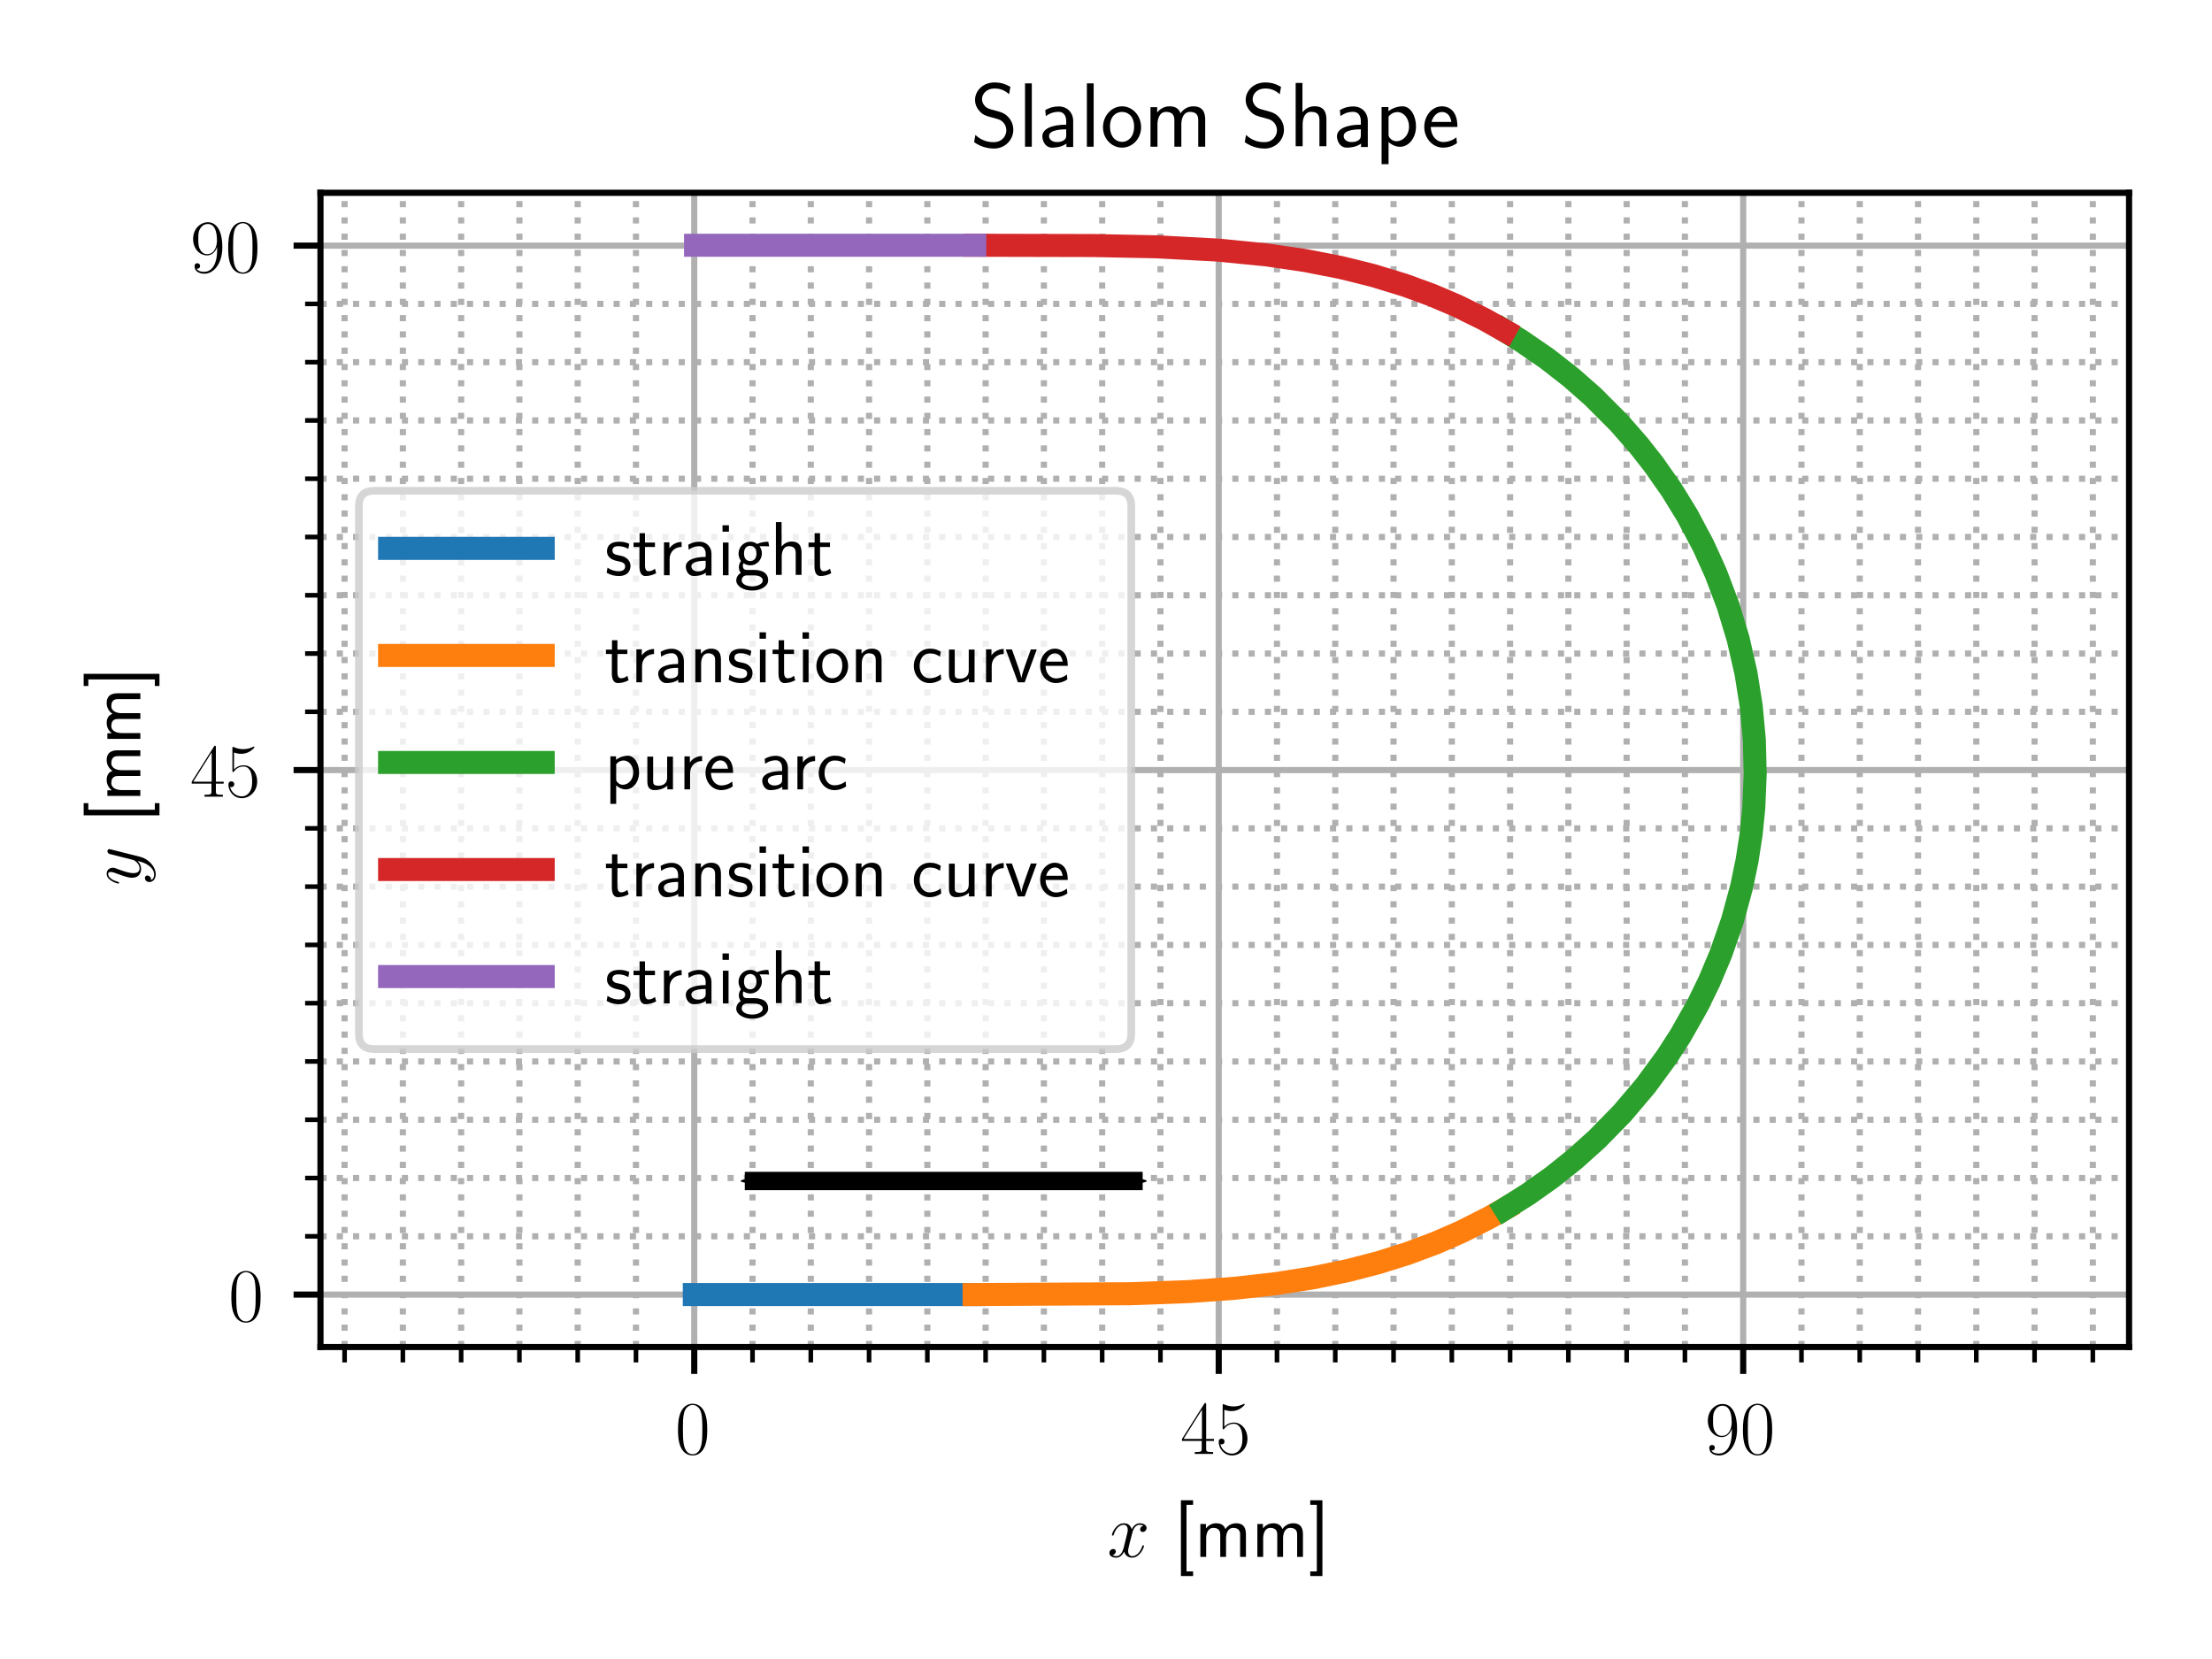 <?xml version="1.0" encoding="UTF-8" standalone="no"?>
<!-- Created with matplotlib (https://matplotlib.org/) -->

<svg
   xmlns:dc="http://purl.org/dc/elements/1.1/"
   xmlns:cc="http://creativecommons.org/ns#"
   xmlns:rdf="http://www.w3.org/1999/02/22-rdf-syntax-ns#"
   xmlns:svg="http://www.w3.org/2000/svg"
   xmlns="http://www.w3.org/2000/svg"
   xmlns:xlink="http://www.w3.org/1999/xlink"
   xmlns:sodipodi="http://sodipodi.sourceforge.net/DTD/sodipodi-0.dtd"
   xmlns:inkscape="http://www.inkscape.org/namespaces/inkscape"
   height="216pt"
   version="1.1"
   viewBox="0 0 288 216"
   width="288pt"
   id="svg785"
   sodipodi:docname="shape_4_xy.svg"
   inkscape:version="0.92.5 (2060ec1f9f, 2020-04-08)">
  <sodipodi:namedview
     pagecolor="#ffffff"
     bordercolor="#666666"
     borderopacity="1"
     objecttolerance="10"
     gridtolerance="10"
     guidetolerance="10"
     inkscape:pageopacity="0"
     inkscape:pageshadow="2"
     inkscape:window-width="1920"
     inkscape:window-height="1023"
     id="namedview787"
     showgrid="false"
     inkscape:zoom="1.6388889"
     inkscape:cx="138.34983"
     inkscape:cy="143.25184"
     inkscape:window-x="0"
     inkscape:window-y="28"
     inkscape:window-maximized="1"
     inkscape:current-layer="svg785" />
  <defs
     id="defs4">
    <marker
       inkscape:stockid="Arrow1Mend"
       orient="auto"
       refY="0.0"
       refX="0.0"
       id="Arrow1Mend"
       style="overflow:visible;"
       inkscape:isstock="true">
      <path
         id="path1607"
         d="M 0.0,0.0 L 5.0,-5.0 L -12.5,0.0 L 5.0,5.0 L 0.0,0.0 z "
         style="fill-rule:evenodd;stroke:#000000;stroke-width:1pt;stroke-opacity:1;fill:#000000;fill-opacity:1"
         transform="scale(0.4) rotate(180) translate(10,0)" />
    </marker>
    <marker
       inkscape:stockid="Arrow1Mstart"
       orient="auto"
       refY="0.0"
       refX="0.0"
       id="Arrow1Mstart"
       style="overflow:visible"
       inkscape:isstock="true">
      <path
         id="path1604"
         d="M 0.0,0.0 L 5.0,-5.0 L -12.5,0.0 L 5.0,5.0 L 0.0,0.0 z "
         style="fill-rule:evenodd;stroke:#000000;stroke-width:1pt;stroke-opacity:1;fill:#000000;fill-opacity:1"
         transform="scale(0.4) translate(10,0)" />
    </marker>
    <marker
       inkscape:stockid="Arrow2Mstart"
       orient="auto"
       refY="0.0"
       refX="0.0"
       id="Arrow2Mstart"
       style="overflow:visible"
       inkscape:isstock="true">
      <path
         id="path1622"
         style="fill-rule:evenodd;stroke-width:0.625;stroke-linejoin:round;stroke:#000000;stroke-opacity:1;fill:#000000;fill-opacity:1"
         d="M 8.719,4.034 L -2.207,0.016 L 8.719,-4.002 C 6.973,-1.63 6.983,1.616 8.719,4.034 z "
         transform="scale(0.6) translate(0,0)" />
    </marker>
    <style
       type="text/css"
       id="style2">
*{stroke-linecap:butt;stroke-linejoin:round;}
  </style>
  </defs>
  <g
     id="figure_1">
    <g
       id="patch_1">
      <path
         d="M 0 216  L 288 216  L 288 0  L 0 0  z "
         style="fill:#ffffff;"
         id="path6" />
    </g>
    <g
       id="axes_1">
      <g
         id="patch_2">
        <path
           d="M 41.725 175.382  L 277.2 175.382  L 277.2 25.102  L 41.725 25.102  z "
           style="fill:#ffffff;"
           id="path9" />
      </g>
      <g
         id="matplotlib.axis_1">
        <g
           id="xtick_1">
          <g
             id="line2d_1">
            <path
               clip-path="url(#p7e8242168a)"
               d="M 90.39 175.382  L 90.39 25.102  "
               style="fill:none;stroke:#b0b0b0;stroke-linecap:square;stroke-width:0.8;"
               id="path12" />
          </g>
          <g
             id="line2d_2">
            <defs
               id="defs16">
              <path
                 d="M 0 0  L 0 3.5  "
                 id="m5bde7be356"
                 style="stroke:#000000;stroke-width:0.8;" />
            </defs>
            <g
               id="g20">
              <use
                 style="stroke:#000000;stroke-width:0.8;"
                 x="90.39"
                 xlink:href="#m5bde7be356"
                 y="175.382"
                 id="use18" />
            </g>
          </g>
          <g
             id="text_1">
            <!-- $0$ -->
            <defs
               id="defs24">
              <path
                 d="M 42 31.641  C 42 37.75 41.906 48.125 37.703 56.109  C 34 63.109 28.094 65.594 22.906 65.594  C 18.094 65.594 12 63.406 8.203 56.203  C 4.203 48.719 3.797 39.438 3.797 31.641  C 3.797 25.953 3.906 17.281 7 9.672  C 11.297 -0.609 19 -2 22.906 -2  C 27.5 -2 34.5 -0.109 38.594 9.375  C 41.594 16.281 42 24.359 42 31.641  z M 22.906 -0.406  C 16.5 -0.406 12.703 5.078 11.297 12.688  C 10.203 18.562 10.203 27.156 10.203 32.75  C 10.203 40.438 10.203 46.828 11.5 52.922  C 13.406 61.391 19 64 22.906 64  C 27 64 32.297 61.297 34.203 53.125  C 35.5 47.438 35.594 40.734 35.594 32.75  C 35.594 26.25 35.594 18.266 34.406 12.375  C 32.297 1.484 26.406 -0.406 22.906 -0.406  z "
                 id="CMR17-48" />
            </defs>
            <g
               transform="translate(87.899 189.3)scale(0.1 -0.1)"
               id="g28">
              <use
                 transform="scale(0.996)"
                 xlink:href="#CMR17-48"
                 id="use26" />
            </g>
          </g>
        </g>
        <g
           id="xtick_2">
          <g
             id="line2d_3">
            <path
               clip-path="url(#p7e8242168a)"
               d="M 158.676 175.382  L 158.676 25.102  "
               style="fill:none;stroke:#b0b0b0;stroke-linecap:square;stroke-width:0.8;"
               id="path32" />
          </g>
          <g
             id="line2d_4">
            <g
               id="g37">
              <use
                 style="stroke:#000000;stroke-width:0.8;"
                 x="158.676"
                 xlink:href="#m5bde7be356"
                 y="175.382"
                 id="use35" />
            </g>
          </g>
          <g
             id="text_2">
            <!-- $45$ -->
            <defs
               id="defs42">
              <path
                 d="M 33.594 64.406  C 33.594 66.5 33.5 66.5 31.703 66.5  L 2 19.594  L 2 17  L 27.797 17  L 27.797 7.141  C 27.797 3.5 27.594 2.5 20.594 2.5  L 18.703 2.5  L 18.703 0  C 21.906 0 27.297 0 30.703 0  C 34.094 0 39.5 0 42.703 0  L 42.703 2.5  L 40.797 2.5  C 33.797 2.5 33.594 3.5 33.594 7.141  L 33.594 17  L 43.797 17  L 43.797 19.594  L 33.594 19.594  z M 28.094 57.859  L 28.094 19.594  L 4 19.594  z "
                 id="CMR17-52" />
              <path
                 d="M 11.406 57.688  C 12.406 57.281 16.5 56 20.703 56  C 30 56 35.094 61.109 38 64.062  C 38 64.953 38 65.5 37.406 65.5  C 37.297 65.5 37.094 65.5 36.297 65.047  C 32.797 63.406 28.703 62.078 23.703 62.078  C 20.703 62.078 16.203 62.484 11.297 64.672  C 10.203 65.172 10 65.172 9.906 65.172  C 9.406 65.172 9.297 65.062 9.297 63.078  L 9.297 34.422  C 9.297 32.641 9.297 32.141 10.297 32.141  C 10.797 32.141 11 32.344 11.5 33.031  C 14.703 37.516 19.094 39.406 24.094 39.406  C 27.594 39.406 35.094 37.219 35.094 20.141  C 35.094 16.953 35.094 11.172 32.094 6.578  C 29.594 2.484 25.703 0.391 21.406 0.391  C 14.797 0.391 8.094 5 6.297 12.719  C 6.703 12.609 7.5 12.422 7.906 12.422  C 9.203 12.422 11.703 13.125 11.703 16.219  C 11.703 18.906 9.797 20 7.906 20  C 5.594 20 4.094 18.594 4.094 15.797  C 4.094 7.094 11 -2 21.594 -2  C 31.906 -2 41.703 6.875 41.703 19.75  C 41.703 31.719 33.906 41 24.203 41  C 19.094 41 14.797 39.109 11.406 35.531  z "
                 id="CMR17-53" />
            </defs>
            <g
               transform="translate(153.695 189.3)scale(0.1 -0.1)"
               id="g48">
              <use
                 transform="scale(0.996)"
                 xlink:href="#CMR17-52"
                 id="use44" />
              <use
                 transform="translate(45.69 0)scale(0.996)"
                 xlink:href="#CMR17-53"
                 id="use46" />
            </g>
          </g>
        </g>
        <g
           id="xtick_3">
          <g
             id="line2d_5">
            <path
               clip-path="url(#p7e8242168a)"
               d="M 226.962 175.382  L 226.962 25.102  "
               style="fill:none;stroke:#b0b0b0;stroke-linecap:square;stroke-width:0.8;"
               id="path52" />
          </g>
          <g
             id="line2d_6">
            <g
               id="g57">
              <use
                 style="stroke:#000000;stroke-width:0.8;"
                 x="226.962"
                 xlink:href="#m5bde7be356"
                 y="175.382"
                 id="use55" />
            </g>
          </g>
          <g
             id="text_3">
            <!-- $90$ -->
            <defs
               id="defs61">
              <path
                 d="M 35.203 29.125  C 35.203 7.25 26.094 0.484 18.594 0.484  C 16.297 0.484 10.703 0.484 8.406 4.594  C 11 4.188 12.906 5.578 12.906 8.094  C 12.906 10.812 10.703 11.703 9.297 11.703  C 8.406 11.703 5.703 11.297 5.703 7.906  C 5.703 1.109 11.594 -2 18.797 -2  C 30.297 -2 42 10.531 42 32.391  C 42 59.641 30.797 65.297 23.203 65.297  C 13.297 65.297 3.797 56.688 3.797 43.406  C 3.797 31.109 11.906 22 22.094 22  C 30.5 22 34.203 29.734 35.203 33  z M 22.297 23.594  C 19.594 23.594 15.797 24.094 12.703 30.031  C 10.594 33.891 10.594 38.453 10.594 43.297  C 10.594 49.156 10.594 53.203 13.406 57.562  C 14.797 59.641 17.406 63 23.203 63  C 35 63 35 45.078 35 41.125  C 35 34.094 31.797 23.594 22.297 23.594  z "
                 id="CMR17-57" />
            </defs>
            <g
               transform="translate(221.981 189.3)scale(0.1 -0.1)"
               id="g67">
              <use
                 transform="scale(0.996)"
                 xlink:href="#CMR17-57"
                 id="use63" />
              <use
                 transform="translate(45.69 0)scale(0.996)"
                 xlink:href="#CMR17-48"
                 id="use65" />
            </g>
          </g>
        </g>
        <g
           id="xtick_4">
          <g
             id="line2d_7">
            <path
               clip-path="url(#p7e8242168a)"
               d="M 44.865 175.382  L 44.865 25.102  "
               style="fill:none;stroke:#b0b0b0;stroke-dasharray:0.8,1.32;stroke-dashoffset:0;stroke-width:0.8;"
               id="path71" />
          </g>
          <g
             id="line2d_8">
            <defs
               id="defs75">
              <path
                 d="M 0 0  L 0 2  "
                 id="m9b2902012a"
                 style="stroke:#000000;stroke-width:0.6;" />
            </defs>
            <g
               id="g79">
              <use
                 style="stroke:#000000;stroke-width:0.6;"
                 x="44.865"
                 xlink:href="#m9b2902012a"
                 y="175.382"
                 id="use77" />
            </g>
          </g>
        </g>
        <g
           id="xtick_5">
          <g
             id="line2d_9">
            <path
               clip-path="url(#p7e8242168a)"
               d="M 52.453 175.382  L 52.453 25.102  "
               style="fill:none;stroke:#b0b0b0;stroke-dasharray:0.8,1.32;stroke-dashoffset:0;stroke-width:0.8;"
               id="path83" />
          </g>
          <g
             id="line2d_10">
            <g
               id="g88">
              <use
                 style="stroke:#000000;stroke-width:0.6;"
                 x="52.453"
                 xlink:href="#m9b2902012a"
                 y="175.382"
                 id="use86" />
            </g>
          </g>
        </g>
        <g
           id="xtick_6">
          <g
             id="line2d_11">
            <path
               clip-path="url(#p7e8242168a)"
               d="M 60.04 175.382  L 60.04 25.102  "
               style="fill:none;stroke:#b0b0b0;stroke-dasharray:0.8,1.32;stroke-dashoffset:0;stroke-width:0.8;"
               id="path92" />
          </g>
          <g
             id="line2d_12">
            <g
               id="g97">
              <use
                 style="stroke:#000000;stroke-width:0.6;"
                 x="60.04"
                 xlink:href="#m9b2902012a"
                 y="175.382"
                 id="use95" />
            </g>
          </g>
        </g>
        <g
           id="xtick_7">
          <g
             id="line2d_13">
            <path
               clip-path="url(#p7e8242168a)"
               d="M 67.628 175.382  L 67.628 25.102  "
               style="fill:none;stroke:#b0b0b0;stroke-dasharray:0.8,1.32;stroke-dashoffset:0;stroke-width:0.8;"
               id="path101" />
          </g>
          <g
             id="line2d_14">
            <g
               id="g106">
              <use
                 style="stroke:#000000;stroke-width:0.6;"
                 x="67.628"
                 xlink:href="#m9b2902012a"
                 y="175.382"
                 id="use104" />
            </g>
          </g>
        </g>
        <g
           id="xtick_8">
          <g
             id="line2d_15">
            <path
               clip-path="url(#p7e8242168a)"
               d="M 75.215 175.382  L 75.215 25.102  "
               style="fill:none;stroke:#b0b0b0;stroke-dasharray:0.8,1.32;stroke-dashoffset:0;stroke-width:0.8;"
               id="path110" />
          </g>
          <g
             id="line2d_16">
            <g
               id="g115">
              <use
                 style="stroke:#000000;stroke-width:0.6;"
                 x="75.215"
                 xlink:href="#m9b2902012a"
                 y="175.382"
                 id="use113" />
            </g>
          </g>
        </g>
        <g
           id="xtick_9">
          <g
             id="line2d_17">
            <path
               clip-path="url(#p7e8242168a)"
               d="M 82.802 175.382  L 82.802 25.102  "
               style="fill:none;stroke:#b0b0b0;stroke-dasharray:0.8,1.32;stroke-dashoffset:0;stroke-width:0.8;"
               id="path119" />
          </g>
          <g
             id="line2d_18">
            <g
               id="g124">
              <use
                 style="stroke:#000000;stroke-width:0.6;"
                 x="82.802"
                 xlink:href="#m9b2902012a"
                 y="175.382"
                 id="use122" />
            </g>
          </g>
        </g>
        <g
           id="xtick_10">
          <g
             id="line2d_19">
            <path
               clip-path="url(#p7e8242168a)"
               d="M 97.977 175.382  L 97.977 25.102  "
               style="fill:none;stroke:#b0b0b0;stroke-dasharray:0.8,1.32;stroke-dashoffset:0;stroke-width:0.8;"
               id="path128" />
          </g>
          <g
             id="line2d_20">
            <g
               id="g133">
              <use
                 style="stroke:#000000;stroke-width:0.6;"
                 x="97.977"
                 xlink:href="#m9b2902012a"
                 y="175.382"
                 id="use131" />
            </g>
          </g>
        </g>
        <g
           id="xtick_11">
          <g
             id="line2d_21">
            <path
               clip-path="url(#p7e8242168a)"
               d="M 105.564 175.382  L 105.564 25.102  "
               style="fill:none;stroke:#b0b0b0;stroke-dasharray:0.8,1.32;stroke-dashoffset:0;stroke-width:0.8;"
               id="path137" />
          </g>
          <g
             id="line2d_22">
            <g
               id="g142">
              <use
                 style="stroke:#000000;stroke-width:0.6;"
                 x="105.564"
                 xlink:href="#m9b2902012a"
                 y="175.382"
                 id="use140" />
            </g>
          </g>
        </g>
        <g
           id="xtick_12">
          <g
             id="line2d_23">
            <path
               clip-path="url(#p7e8242168a)"
               d="M 113.152 175.382  L 113.152 25.102  "
               style="fill:none;stroke:#b0b0b0;stroke-dasharray:0.8,1.32;stroke-dashoffset:0;stroke-width:0.8;"
               id="path146" />
          </g>
          <g
             id="line2d_24">
            <g
               id="g151">
              <use
                 style="stroke:#000000;stroke-width:0.6;"
                 x="113.152"
                 xlink:href="#m9b2902012a"
                 y="175.382"
                 id="use149" />
            </g>
          </g>
        </g>
        <g
           id="xtick_13">
          <g
             id="line2d_25">
            <path
               clip-path="url(#p7e8242168a)"
               d="M 120.739 175.382  L 120.739 25.102  "
               style="fill:none;stroke:#b0b0b0;stroke-dasharray:0.8,1.32;stroke-dashoffset:0;stroke-width:0.8;"
               id="path155" />
          </g>
          <g
             id="line2d_26">
            <g
               id="g160">
              <use
                 style="stroke:#000000;stroke-width:0.6;"
                 x="120.739"
                 xlink:href="#m9b2902012a"
                 y="175.382"
                 id="use158" />
            </g>
          </g>
        </g>
        <g
           id="xtick_14">
          <g
             id="line2d_27">
            <path
               clip-path="url(#p7e8242168a)"
               d="M 128.326 175.382  L 128.326 25.102  "
               style="fill:none;stroke:#b0b0b0;stroke-dasharray:0.8,1.32;stroke-dashoffset:0;stroke-width:0.8;"
               id="path164" />
          </g>
          <g
             id="line2d_28">
            <g
               id="g169">
              <use
                 style="stroke:#000000;stroke-width:0.6;"
                 x="128.326"
                 xlink:href="#m9b2902012a"
                 y="175.382"
                 id="use167" />
            </g>
          </g>
        </g>
        <g
           id="xtick_15">
          <g
             id="line2d_29">
            <path
               clip-path="url(#p7e8242168a)"
               d="M 135.914 175.382  L 135.914 25.102  "
               style="fill:none;stroke:#b0b0b0;stroke-dasharray:0.8,1.32;stroke-dashoffset:0;stroke-width:0.8;"
               id="path173" />
          </g>
          <g
             id="line2d_30">
            <g
               id="g178">
              <use
                 style="stroke:#000000;stroke-width:0.6;"
                 x="135.914"
                 xlink:href="#m9b2902012a"
                 y="175.382"
                 id="use176" />
            </g>
          </g>
        </g>
        <g
           id="xtick_16">
          <g
             id="line2d_31">
            <path
               clip-path="url(#p7e8242168a)"
               d="M 143.501 175.382  L 143.501 25.102  "
               style="fill:none;stroke:#b0b0b0;stroke-dasharray:0.8,1.32;stroke-dashoffset:0;stroke-width:0.8;"
               id="path182" />
          </g>
          <g
             id="line2d_32">
            <g
               id="g187">
              <use
                 style="stroke:#000000;stroke-width:0.6;"
                 x="143.501"
                 xlink:href="#m9b2902012a"
                 y="175.382"
                 id="use185" />
            </g>
          </g>
        </g>
        <g
           id="xtick_17">
          <g
             id="line2d_33">
            <path
               clip-path="url(#p7e8242168a)"
               d="M 151.088 175.382  L 151.088 25.102  "
               style="fill:none;stroke:#b0b0b0;stroke-dasharray:0.8,1.32;stroke-dashoffset:0;stroke-width:0.8;"
               id="path191" />
          </g>
          <g
             id="line2d_34">
            <g
               id="g196">
              <use
                 style="stroke:#000000;stroke-width:0.6;"
                 x="151.088"
                 xlink:href="#m9b2902012a"
                 y="175.382"
                 id="use194" />
            </g>
          </g>
        </g>
        <g
           id="xtick_18">
          <g
             id="line2d_35">
            <path
               clip-path="url(#p7e8242168a)"
               d="M 166.263 175.382  L 166.263 25.102  "
               style="fill:none;stroke:#b0b0b0;stroke-dasharray:0.8,1.32;stroke-dashoffset:0;stroke-width:0.8;"
               id="path200" />
          </g>
          <g
             id="line2d_36">
            <g
               id="g205">
              <use
                 style="stroke:#000000;stroke-width:0.6;"
                 x="166.263"
                 xlink:href="#m9b2902012a"
                 y="175.382"
                 id="use203" />
            </g>
          </g>
        </g>
        <g
           id="xtick_19">
          <g
             id="line2d_37">
            <path
               clip-path="url(#p7e8242168a)"
               d="M 173.851 175.382  L 173.851 25.102  "
               style="fill:none;stroke:#b0b0b0;stroke-dasharray:0.8,1.32;stroke-dashoffset:0;stroke-width:0.8;"
               id="path209" />
          </g>
          <g
             id="line2d_38">
            <g
               id="g214">
              <use
                 style="stroke:#000000;stroke-width:0.6;"
                 x="173.851"
                 xlink:href="#m9b2902012a"
                 y="175.382"
                 id="use212" />
            </g>
          </g>
        </g>
        <g
           id="xtick_20">
          <g
             id="line2d_39">
            <path
               clip-path="url(#p7e8242168a)"
               d="M 181.438 175.382  L 181.438 25.102  "
               style="fill:none;stroke:#b0b0b0;stroke-dasharray:0.8,1.32;stroke-dashoffset:0;stroke-width:0.8;"
               id="path218" />
          </g>
          <g
             id="line2d_40">
            <g
               id="g223">
              <use
                 style="stroke:#000000;stroke-width:0.6;"
                 x="181.438"
                 xlink:href="#m9b2902012a"
                 y="175.382"
                 id="use221" />
            </g>
          </g>
        </g>
        <g
           id="xtick_21">
          <g
             id="line2d_41">
            <path
               clip-path="url(#p7e8242168a)"
               d="M 189.025 175.382  L 189.025 25.102  "
               style="fill:none;stroke:#b0b0b0;stroke-dasharray:0.8,1.32;stroke-dashoffset:0;stroke-width:0.8;"
               id="path227" />
          </g>
          <g
             id="line2d_42">
            <g
               id="g232">
              <use
                 style="stroke:#000000;stroke-width:0.6;"
                 x="189.025"
                 xlink:href="#m9b2902012a"
                 y="175.382"
                 id="use230" />
            </g>
          </g>
        </g>
        <g
           id="xtick_22">
          <g
             id="line2d_43">
            <path
               clip-path="url(#p7e8242168a)"
               d="M 196.613 175.382  L 196.613 25.102  "
               style="fill:none;stroke:#b0b0b0;stroke-dasharray:0.8,1.32;stroke-dashoffset:0;stroke-width:0.8;"
               id="path236" />
          </g>
          <g
             id="line2d_44">
            <g
               id="g241">
              <use
                 style="stroke:#000000;stroke-width:0.6;"
                 x="196.613"
                 xlink:href="#m9b2902012a"
                 y="175.382"
                 id="use239" />
            </g>
          </g>
        </g>
        <g
           id="xtick_23">
          <g
             id="line2d_45">
            <path
               clip-path="url(#p7e8242168a)"
               d="M 204.2 175.382  L 204.2 25.102  "
               style="fill:none;stroke:#b0b0b0;stroke-dasharray:0.8,1.32;stroke-dashoffset:0;stroke-width:0.8;"
               id="path245" />
          </g>
          <g
             id="line2d_46">
            <g
               id="g250">
              <use
                 style="stroke:#000000;stroke-width:0.6;"
                 x="204.2"
                 xlink:href="#m9b2902012a"
                 y="175.382"
                 id="use248" />
            </g>
          </g>
        </g>
        <g
           id="xtick_24">
          <g
             id="line2d_47">
            <path
               clip-path="url(#p7e8242168a)"
               d="M 211.787 175.382  L 211.787 25.102  "
               style="fill:none;stroke:#b0b0b0;stroke-dasharray:0.8,1.32;stroke-dashoffset:0;stroke-width:0.8;"
               id="path254" />
          </g>
          <g
             id="line2d_48">
            <g
               id="g259">
              <use
                 style="stroke:#000000;stroke-width:0.6;"
                 x="211.787"
                 xlink:href="#m9b2902012a"
                 y="175.382"
                 id="use257" />
            </g>
          </g>
        </g>
        <g
           id="xtick_25">
          <g
             id="line2d_49">
            <path
               clip-path="url(#p7e8242168a)"
               d="M 219.375 175.382  L 219.375 25.102  "
               style="fill:none;stroke:#b0b0b0;stroke-dasharray:0.8,1.32;stroke-dashoffset:0;stroke-width:0.8;"
               id="path263" />
          </g>
          <g
             id="line2d_50">
            <g
               id="g268">
              <use
                 style="stroke:#000000;stroke-width:0.6;"
                 x="219.375"
                 xlink:href="#m9b2902012a"
                 y="175.382"
                 id="use266" />
            </g>
          </g>
        </g>
        <g
           id="xtick_26">
          <g
             id="line2d_51">
            <path
               clip-path="url(#p7e8242168a)"
               d="M 234.549 175.382  L 234.549 25.102  "
               style="fill:none;stroke:#b0b0b0;stroke-dasharray:0.8,1.32;stroke-dashoffset:0;stroke-width:0.8;"
               id="path272" />
          </g>
          <g
             id="line2d_52">
            <g
               id="g277">
              <use
                 style="stroke:#000000;stroke-width:0.6;"
                 x="234.549"
                 xlink:href="#m9b2902012a"
                 y="175.382"
                 id="use275" />
            </g>
          </g>
        </g>
        <g
           id="xtick_27">
          <g
             id="line2d_53">
            <path
               clip-path="url(#p7e8242168a)"
               d="M 242.137 175.382  L 242.137 25.102  "
               style="fill:none;stroke:#b0b0b0;stroke-dasharray:0.8,1.32;stroke-dashoffset:0;stroke-width:0.8;"
               id="path281" />
          </g>
          <g
             id="line2d_54">
            <g
               id="g286">
              <use
                 style="stroke:#000000;stroke-width:0.6;"
                 x="242.137"
                 xlink:href="#m9b2902012a"
                 y="175.382"
                 id="use284" />
            </g>
          </g>
        </g>
        <g
           id="xtick_28">
          <g
             id="line2d_55">
            <path
               clip-path="url(#p7e8242168a)"
               d="M 249.724 175.382  L 249.724 25.102  "
               style="fill:none;stroke:#b0b0b0;stroke-dasharray:0.8,1.32;stroke-dashoffset:0;stroke-width:0.8;"
               id="path290" />
          </g>
          <g
             id="line2d_56">
            <g
               id="g295">
              <use
                 style="stroke:#000000;stroke-width:0.6;"
                 x="249.724"
                 xlink:href="#m9b2902012a"
                 y="175.382"
                 id="use293" />
            </g>
          </g>
        </g>
        <g
           id="xtick_29">
          <g
             id="line2d_57">
            <path
               clip-path="url(#p7e8242168a)"
               d="M 257.312 175.382  L 257.312 25.102  "
               style="fill:none;stroke:#b0b0b0;stroke-dasharray:0.8,1.32;stroke-dashoffset:0;stroke-width:0.8;"
               id="path299" />
          </g>
          <g
             id="line2d_58">
            <g
               id="g304">
              <use
                 style="stroke:#000000;stroke-width:0.6;"
                 x="257.312"
                 xlink:href="#m9b2902012a"
                 y="175.382"
                 id="use302" />
            </g>
          </g>
        </g>
        <g
           id="xtick_30">
          <g
             id="line2d_59">
            <path
               clip-path="url(#p7e8242168a)"
               d="M 264.899 175.382  L 264.899 25.102  "
               style="fill:none;stroke:#b0b0b0;stroke-dasharray:0.8,1.32;stroke-dashoffset:0;stroke-width:0.8;"
               id="path308" />
          </g>
          <g
             id="line2d_60">
            <g
               id="g313">
              <use
                 style="stroke:#000000;stroke-width:0.6;"
                 x="264.899"
                 xlink:href="#m9b2902012a"
                 y="175.382"
                 id="use311" />
            </g>
          </g>
        </g>
        <g
           id="xtick_31">
          <g
             id="line2d_61">
            <path
               clip-path="url(#p7e8242168a)"
               d="M 272.486 175.382  L 272.486 25.102  "
               style="fill:none;stroke:#b0b0b0;stroke-dasharray:0.8,1.32;stroke-dashoffset:0;stroke-width:0.8;"
               id="path317" />
          </g>
          <g
             id="line2d_62">
            <g
               id="g322">
              <use
                 style="stroke:#000000;stroke-width:0.6;"
                 x="272.486"
                 xlink:href="#m9b2902012a"
                 y="175.382"
                 id="use320" />
            </g>
          </g>
        </g>
        <g
           id="text_4">
          <!-- $x$ [mm] -->
          <defs
             id="defs330">
            <path
               d="M 47.406 40.719  C 44.203 40.109 43 37.719 43 35.828  C 43 33.422 44.906 32.625 46.297 32.625  C 49.297 32.625 51.406 35.219 51.406 37.922  C 51.406 42.109 46.594 44 42.406 44  C 36.297 44 32.906 38.016 32 36.125  C 29.703 44 23.5 44 21.703 44  C 11.5 44 6.094 30.938 6.094 28.734  C 6.094 28.344 6.5 27.844 7.203 27.844  C 8 27.844 8.203 28.438 8.406 28.844  C 11.797 39.922 18.5 42.016 21.406 42.016  C 25.906 42.016 26.797 37.812 26.797 35.422  C 26.797 33.234 26.203 30.938 25 26.141  L 21.594 12.469  C 20.094 6.484 17.203 1 11.906 1  C 11.406 1 8.906 1 6.797 2.297  C 10.406 3 11.203 5.984 11.203 7.188  C 11.203 9.188 9.703 10.375 7.797 10.375  C 5.406 10.375 2.797 8.281 2.797 5.094  C 2.797 0.891 7.5 -1 11.797 -1  C 16.594 -1 20 2.797 22.094 6.891  C 23.703 1 28.703 -1 32.406 -1  C 42.594 -1 48 12.078 48 14.266  C 48 14.766 47.594 15.172 47 15.172  C 46.094 15.172 46 14.672 45.703 13.875  C 43 5.094 37.203 1 32.703 1  C 29.203 1 27.297 3.594 27.297 7.688  C 27.297 9.875 27.703 11.469 29.297 18.062  L 32.797 31.625  C 34.297 37.625 37.703 42.016 42.297 42.016  C 42.5 42.016 45.297 42.016 47.406 40.719  z "
               id="CMMI12-120" />
            <path
               d="M 25.203 -25  L 25.203 -18.938  L 16.594 -18.938  L 16.594 68  L 25.203 68  L 25.203 74.078  L 9.297 74.078  L 9.297 -25  z "
               id="CMSS17-91" />
            <path
               d="M 67 29.328  C 67 36.062 65.297 44 54.094 44  C 46.594 44 42.094 39.312 40.094 36.422  C 38.297 41.719 34.094 44 28.094 44  C 21.297 44 17 40.125 14.703 37.328  L 14.703 43.094  L 7.406 43.094  L 7.406 0  L 15 0  L 15 24.359  C 15 30.297 17.203 37.938 24.297 37.938  C 33.406 37.938 33.406 31.5 33.406 28.578  L 33.406 0  L 41 0  L 41 24.359  C 41 30.297 43.203 37.938 50.297 37.938  C 59.406 37.938 59.406 31.5 59.406 28.578  L 59.406 0  L 67 0  z "
               id="CMSS17-109" />
            <path
               d="M 17.906 74.078  L 2 74.078  L 2 68  L 10.594 68  L 10.594 -18.938  L 2 -18.938  L 2 -25  L 17.906 -25  z "
               id="CMSS17-93" />
          </defs>
          <g
             transform="translate(144.162 202.709)scale(0.1 -0.1)"
             id="g342">
            <use
               transform="scale(0.996)"
               xlink:href="#CMMI12-120"
               id="use332" />
            <use
               transform="translate(86.663 0)scale(0.996)"
               xlink:href="#CMSS17-91"
               id="use334" />
            <use
               transform="translate(113.849 0)scale(0.996)"
               xlink:href="#CMSS17-109"
               id="use336" />
            <use
               transform="translate(188.078 0)scale(0.996)"
               xlink:href="#CMSS17-109"
               id="use338" />
            <use
               transform="translate(262.307 0)scale(0.996)"
               xlink:href="#CMSS17-93"
               id="use340" />
          </g>
        </g>
      </g>
      <g
         id="matplotlib.axis_2">
        <g
           id="ytick_1">
          <g
             id="line2d_63">
            <path
               clip-path="url(#p7e8242168a)"
               d="M 41.725 168.551  L 277.2 168.551  "
               style="fill:none;stroke:#b0b0b0;stroke-linecap:square;stroke-width:0.8;"
               id="path346" />
          </g>
          <g
             id="line2d_64">
            <defs
               id="defs350">
              <path
                 d="M 0 0  L -3.5 0  "
                 id="m2f932d6cec"
                 style="stroke:#000000;stroke-width:0.8;" />
            </defs>
            <g
               id="g354">
              <use
                 style="stroke:#000000;stroke-width:0.8;"
                 x="41.725"
                 xlink:href="#m2f932d6cec"
                 y="168.551"
                 id="use352" />
            </g>
          </g>
          <g
             id="text_5">
            <!-- $0$ -->
            <g
               transform="translate(29.744 172.01)scale(0.1 -0.1)"
               id="g359">
              <use
                 transform="scale(0.996)"
                 xlink:href="#CMR17-48"
                 id="use357" />
            </g>
          </g>
        </g>
        <g
           id="ytick_2">
          <g
             id="line2d_65">
            <path
               clip-path="url(#p7e8242168a)"
               d="M 41.725 100.265  L 277.2 100.265  "
               style="fill:none;stroke:#b0b0b0;stroke-linecap:square;stroke-width:0.8;"
               id="path363" />
          </g>
          <g
             id="line2d_66">
            <g
               id="g368">
              <use
                 style="stroke:#000000;stroke-width:0.8;"
                 x="41.725"
                 xlink:href="#m2f932d6cec"
                 y="100.265"
                 id="use366" />
            </g>
          </g>
          <g
             id="text_6">
            <!-- $45$ -->
            <g
               transform="translate(24.763 103.724)scale(0.1 -0.1)"
               id="g375">
              <use
                 transform="scale(0.996)"
                 xlink:href="#CMR17-52"
                 id="use371" />
              <use
                 transform="translate(45.69 0)scale(0.996)"
                 xlink:href="#CMR17-53"
                 id="use373" />
            </g>
          </g>
        </g>
        <g
           id="ytick_3">
          <g
             id="line2d_67">
            <path
               clip-path="url(#p7e8242168a)"
               d="M 41.725 31.978  L 277.2 31.978  "
               style="fill:none;stroke:#b0b0b0;stroke-linecap:square;stroke-width:0.8;"
               id="path379" />
          </g>
          <g
             id="line2d_68">
            <g
               id="g384">
              <use
                 style="stroke:#000000;stroke-width:0.8;"
                 x="41.725"
                 xlink:href="#m2f932d6cec"
                 y="31.978"
                 id="use382" />
            </g>
          </g>
          <g
             id="text_7">
            <!-- $90$ -->
            <g
               transform="translate(24.763 35.438)scale(0.1 -0.1)"
               id="g391">
              <use
                 transform="scale(0.996)"
                 xlink:href="#CMR17-57"
                 id="use387" />
              <use
                 transform="translate(45.69 0)scale(0.996)"
                 xlink:href="#CMR17-48"
                 id="use389" />
            </g>
          </g>
        </g>
        <g
           id="ytick_4">
          <g
             id="line2d_69">
            <path
               clip-path="url(#p7e8242168a)"
               d="M 41.725 160.963  L 277.2 160.963  "
               style="fill:none;stroke:#b0b0b0;stroke-dasharray:0.8,1.32;stroke-dashoffset:0;stroke-width:0.8;"
               id="path395" />
          </g>
          <g
             id="line2d_70">
            <defs
               id="defs399">
              <path
                 d="M 0 0  L -2 0  "
                 id="mc47b35a30e"
                 style="stroke:#000000;stroke-width:0.6;" />
            </defs>
            <g
               id="g403">
              <use
                 style="stroke:#000000;stroke-width:0.6;"
                 x="41.725"
                 xlink:href="#mc47b35a30e"
                 y="160.963"
                 id="use401" />
            </g>
          </g>
        </g>
        <g
           id="ytick_5">
          <g
             id="line2d_71">
            <path
               clip-path="url(#p7e8242168a)"
               d="M 41.725 153.376  L 277.2 153.376  "
               style="fill:none;stroke:#b0b0b0;stroke-dasharray:0.8,1.32;stroke-dashoffset:0;stroke-width:0.8;"
               id="path407" />
          </g>
          <g
             id="line2d_72">
            <g
               id="g412">
              <use
                 style="stroke:#000000;stroke-width:0.6;"
                 x="41.725"
                 xlink:href="#mc47b35a30e"
                 y="153.376"
                 id="use410" />
            </g>
          </g>
        </g>
        <g
           id="ytick_6">
          <g
             id="line2d_73">
            <path
               clip-path="url(#p7e8242168a)"
               d="M 41.725 145.789  L 277.2 145.789  "
               style="fill:none;stroke:#b0b0b0;stroke-dasharray:0.8,1.32;stroke-dashoffset:0;stroke-width:0.8;"
               id="path416" />
          </g>
          <g
             id="line2d_74">
            <g
               id="g421">
              <use
                 style="stroke:#000000;stroke-width:0.6;"
                 x="41.725"
                 xlink:href="#mc47b35a30e"
                 y="145.789"
                 id="use419" />
            </g>
          </g>
        </g>
        <g
           id="ytick_7">
          <g
             id="line2d_75">
            <path
               clip-path="url(#p7e8242168a)"
               d="M 41.725 138.201  L 277.2 138.201  "
               style="fill:none;stroke:#b0b0b0;stroke-dasharray:0.8,1.32;stroke-dashoffset:0;stroke-width:0.8;"
               id="path425" />
          </g>
          <g
             id="line2d_76">
            <g
               id="g430">
              <use
                 style="stroke:#000000;stroke-width:0.6;"
                 x="41.725"
                 xlink:href="#mc47b35a30e"
                 y="138.201"
                 id="use428" />
            </g>
          </g>
        </g>
        <g
           id="ytick_8">
          <g
             id="line2d_77">
            <path
               clip-path="url(#p7e8242168a)"
               d="M 41.725 130.614  L 277.2 130.614  "
               style="fill:none;stroke:#b0b0b0;stroke-dasharray:0.8,1.32;stroke-dashoffset:0;stroke-width:0.8;"
               id="path434" />
          </g>
          <g
             id="line2d_78">
            <g
               id="g439">
              <use
                 style="stroke:#000000;stroke-width:0.6;"
                 x="41.725"
                 xlink:href="#mc47b35a30e"
                 y="130.614"
                 id="use437" />
            </g>
          </g>
        </g>
        <g
           id="ytick_9">
          <g
             id="line2d_79">
            <path
               clip-path="url(#p7e8242168a)"
               d="M 41.725 123.027  L 277.2 123.027  "
               style="fill:none;stroke:#b0b0b0;stroke-dasharray:0.8,1.32;stroke-dashoffset:0;stroke-width:0.8;"
               id="path443" />
          </g>
          <g
             id="line2d_80">
            <g
               id="g448">
              <use
                 style="stroke:#000000;stroke-width:0.6;"
                 x="41.725"
                 xlink:href="#mc47b35a30e"
                 y="123.027"
                 id="use446" />
            </g>
          </g>
        </g>
        <g
           id="ytick_10">
          <g
             id="line2d_81">
            <path
               clip-path="url(#p7e8242168a)"
               d="M 41.725 115.439  L 277.2 115.439  "
               style="fill:none;stroke:#b0b0b0;stroke-dasharray:0.8,1.32;stroke-dashoffset:0;stroke-width:0.8;"
               id="path452" />
          </g>
          <g
             id="line2d_82">
            <g
               id="g457">
              <use
                 style="stroke:#000000;stroke-width:0.6;"
                 x="41.725"
                 xlink:href="#mc47b35a30e"
                 y="115.439"
                 id="use455" />
            </g>
          </g>
        </g>
        <g
           id="ytick_11">
          <g
             id="line2d_83">
            <path
               clip-path="url(#p7e8242168a)"
               d="M 41.725 107.852  L 277.2 107.852  "
               style="fill:none;stroke:#b0b0b0;stroke-dasharray:0.8,1.32;stroke-dashoffset:0;stroke-width:0.8;"
               id="path461" />
          </g>
          <g
             id="line2d_84">
            <g
               id="g466">
              <use
                 style="stroke:#000000;stroke-width:0.6;"
                 x="41.725"
                 xlink:href="#mc47b35a30e"
                 y="107.852"
                 id="use464" />
            </g>
          </g>
        </g>
        <g
           id="ytick_12">
          <g
             id="line2d_85">
            <path
               clip-path="url(#p7e8242168a)"
               d="M 41.725 92.677  L 277.2 92.677  "
               style="fill:none;stroke:#b0b0b0;stroke-dasharray:0.8,1.32;stroke-dashoffset:0;stroke-width:0.8;"
               id="path470" />
          </g>
          <g
             id="line2d_86">
            <g
               id="g475">
              <use
                 style="stroke:#000000;stroke-width:0.6;"
                 x="41.725"
                 xlink:href="#mc47b35a30e"
                 y="92.677"
                 id="use473" />
            </g>
          </g>
        </g>
        <g
           id="ytick_13">
          <g
             id="line2d_87">
            <path
               clip-path="url(#p7e8242168a)"
               d="M 41.725 85.09  L 277.2 85.09  "
               style="fill:none;stroke:#b0b0b0;stroke-dasharray:0.8,1.32;stroke-dashoffset:0;stroke-width:0.8;"
               id="path479" />
          </g>
          <g
             id="line2d_88">
            <g
               id="g484">
              <use
                 style="stroke:#000000;stroke-width:0.6;"
                 x="41.725"
                 xlink:href="#mc47b35a30e"
                 y="85.09"
                 id="use482" />
            </g>
          </g>
        </g>
        <g
           id="ytick_14">
          <g
             id="line2d_89">
            <path
               clip-path="url(#p7e8242168a)"
               d="M 41.725 77.502  L 277.2 77.502  "
               style="fill:none;stroke:#b0b0b0;stroke-dasharray:0.8,1.32;stroke-dashoffset:0;stroke-width:0.8;"
               id="path488" />
          </g>
          <g
             id="line2d_90">
            <g
               id="g493">
              <use
                 style="stroke:#000000;stroke-width:0.6;"
                 x="41.725"
                 xlink:href="#mc47b35a30e"
                 y="77.502"
                 id="use491" />
            </g>
          </g>
        </g>
        <g
           id="ytick_15">
          <g
             id="line2d_91">
            <path
               clip-path="url(#p7e8242168a)"
               d="M 41.725 69.915  L 277.2 69.915  "
               style="fill:none;stroke:#b0b0b0;stroke-dasharray:0.8,1.32;stroke-dashoffset:0;stroke-width:0.8;"
               id="path497" />
          </g>
          <g
             id="line2d_92">
            <g
               id="g502">
              <use
                 style="stroke:#000000;stroke-width:0.6;"
                 x="41.725"
                 xlink:href="#mc47b35a30e"
                 y="69.915"
                 id="use500" />
            </g>
          </g>
        </g>
        <g
           id="ytick_16">
          <g
             id="line2d_93">
            <path
               clip-path="url(#p7e8242168a)"
               d="M 41.725 62.328  L 277.2 62.328  "
               style="fill:none;stroke:#b0b0b0;stroke-dasharray:0.8,1.32;stroke-dashoffset:0;stroke-width:0.8;"
               id="path506" />
          </g>
          <g
             id="line2d_94">
            <g
               id="g511">
              <use
                 style="stroke:#000000;stroke-width:0.6;"
                 x="41.725"
                 xlink:href="#mc47b35a30e"
                 y="62.328"
                 id="use509" />
            </g>
          </g>
        </g>
        <g
           id="ytick_17">
          <g
             id="line2d_95">
            <path
               clip-path="url(#p7e8242168a)"
               d="M 41.725 54.74  L 277.2 54.74  "
               style="fill:none;stroke:#b0b0b0;stroke-dasharray:0.8,1.32;stroke-dashoffset:0;stroke-width:0.8;"
               id="path515" />
          </g>
          <g
             id="line2d_96">
            <g
               id="g520">
              <use
                 style="stroke:#000000;stroke-width:0.6;"
                 x="41.725"
                 xlink:href="#mc47b35a30e"
                 y="54.74"
                 id="use518" />
            </g>
          </g>
        </g>
        <g
           id="ytick_18">
          <g
             id="line2d_97">
            <path
               clip-path="url(#p7e8242168a)"
               d="M 41.725 47.153  L 277.2 47.153  "
               style="fill:none;stroke:#b0b0b0;stroke-dasharray:0.8,1.32;stroke-dashoffset:0;stroke-width:0.8;"
               id="path524" />
          </g>
          <g
             id="line2d_98">
            <g
               id="g529">
              <use
                 style="stroke:#000000;stroke-width:0.6;"
                 x="41.725"
                 xlink:href="#mc47b35a30e"
                 y="47.153"
                 id="use527" />
            </g>
          </g>
        </g>
        <g
           id="ytick_19">
          <g
             id="line2d_99">
            <path
               clip-path="url(#p7e8242168a)"
               d="M 41.725 39.566  L 277.2 39.566  "
               style="fill:none;stroke:#b0b0b0;stroke-dasharray:0.8,1.32;stroke-dashoffset:0;stroke-width:0.8;"
               id="path533" />
          </g>
          <g
             id="line2d_100">
            <g
               id="g538">
              <use
                 style="stroke:#000000;stroke-width:0.6;"
                 x="41.725"
                 xlink:href="#mc47b35a30e"
                 y="39.566"
                 id="use536" />
            </g>
          </g>
        </g>
        <g
           id="text_8">
          <!-- $y$ [mm] -->
          <defs
             id="defs543">
            <path
               d="M 26.297 -10.938  C 23.594 -14.672 19.703 -18 14.797 -18  C 13.594 -18 8.797 -18 7.297 -13.891  C 7.594 -13.984 8.094 -13.984 8.297 -13.984  C 11.297 -13.984 13.297 -11.391 13.297 -9.094  C 13.297 -6.797 11.406 -6 9.906 -6  C 8.297 -6 4.797 -7.156 4.797 -11.859  C 4.797 -16.734 9.094 -20.094 14.797 -20.094  C 24.797 -20.094 34.906 -10.938 37.703 0.094  L 47.5 38.828  C 47.594 39.328 47.797 39.938 47.797 40.531  C 47.797 42.016 46.594 43.016 45.094 43.016  C 44.203 43.016 42.094 42.609 41.297 39.609  L 33.906 10.281  C 33.406 8.484 33.406 8.281 32.594 7.188  C 30.594 4.391 27.297 1 22.5 1  C 16.906 1 16.406 6.484 16.406 9.188  C 16.406 14.875 19.094 22.547 21.797 29.734  C 22.906 32.625 23.5 34.031 23.5 36.016  C 23.5 40.219 20.5 44 15.594 44  C 6.406 44 2.703 29.531 2.703 28.734  C 2.703 28.344 3.094 27.844 3.797 27.844  C 4.703 27.844 4.797 28.234 5.203 29.641  C 7.594 38.016 11.406 42.016 15.297 42.016  C 16.203 42.016 17.906 42.016 17.906 38.719  C 17.906 36.125 16.797 33.234 15.297 29.438  C 10.406 16.359 10.406 13.078 10.406 10.672  C 10.406 1.203 17.203 -1 22.203 -1  C 25.094 -1 28.703 -0.094 32.203 3.594  L 32.297 3.5  C 30.797 -2.297 29.797 -6.125 26.297 -10.938  z "
               id="CMMI12-121" />
          </defs>
          <g
             transform="translate(18.272 115.316)rotate(-90)scale(0.1 -0.1)"
             id="g555">
            <use
               transform="scale(0.996)"
               xlink:href="#CMMI12-121"
               id="use545" />
            <use
               transform="translate(82.368 0)scale(0.996)"
               xlink:href="#CMSS17-91"
               id="use547" />
            <use
               transform="translate(109.553 0)scale(0.996)"
               xlink:href="#CMSS17-109"
               id="use549" />
            <use
               transform="translate(183.783 0)scale(0.996)"
               xlink:href="#CMSS17-109"
               id="use551" />
            <use
               transform="translate(258.012 0)scale(0.996)"
               xlink:href="#CMSS17-93"
               id="use553" />
          </g>
        </g>
      </g>
      <g
         id="line2d_101">
        <path
           clip-path="url(#p7e8242168a)"
           d="M 90.399 168.551  L 126.818 168.551  L 126.818 168.551  "
           style="fill:none;stroke:#1f77b4;stroke-linecap:square;stroke-width:3;"
           id="path559" />
      </g>
      <g
         id="line2d_102">
        <path
           clip-path="url(#p7e8242168a)"
           d="M 126.827 168.551  L 147.215 168.44  L 154.748 168.165  L 160.841 167.725  L 166.16 167.124  L 170.909 166.376  L 175.42 165.445  L 179.448 164.403  L 183.295 163.193  L 186.928 161.834  L 190.306 160.357  L 193.879 158.547  L 195.93 157.383  L 195.93 157.383  "
           style="fill:none;stroke:#ff7f0e;stroke-linecap:square;stroke-width:3;"
           id="path562" />
      </g>
      <g
         id="line2d_103">
        <path
           clip-path="url(#p7e8242168a)"
           d="M 195.938 157.378  L 198.974 155.469  L 202.063 153.278  L 204.967 150.962  L 207.921 148.311  L 211.242 144.913  L 214.261 141.35  L 217.007 137.607  L 218.799 134.83  L 221.057 130.826  L 222.544 127.773  L 224.062 124.165  L 225.559 119.857  L 226.761 115.438  L 227.468 112.034  L 227.998 108.587  L 228.343 105.163  L 228.524 100.77  L 228.414 96.356  L 228.009 91.951  L 227.321 87.627  L 226.307 83.199  L 224.99 78.842  L 223.388 74.611  L 221.804 71.111  L 219.674 67.099  L 217.628 63.772  L 215.334 60.499  L 213.379 58.006  L 210.79 55.046  L 207.382 51.632  L 204.517 49.113  L 201.395 46.678  L 198.087 44.403  L 195.941 43.078  L 195.941 43.078  "
           style="fill:none;stroke:#2ca02c;stroke-linecap:square;stroke-width:3;"
           id="path565" />
      </g>
      <g
         id="line2d_104">
        <path
           clip-path="url(#p7e8242168a)"
           d="M 195.933 43.074  L 193.216 41.552  L 189.696 39.818  L 186.405 38.416  L 182.9 37.134  L 178.712 35.855  L 174.594 34.834  L 169.966 33.928  L 164.985 33.196  L 158.58 32.561  L 150.416 32.128  L 142.305 31.968  L 126.925 31.933  L 126.925 31.933  "
           style="fill:none;stroke:#d62728;stroke-linecap:square;stroke-width:3;"
           id="path568" />
      </g>
      <g
         id="line2d_105">
        <path
           clip-path="url(#p7e8242168a)"
           d="M 126.916 31.933  L 90.56 31.933  L 90.56 31.933  "
           style="fill:none;stroke:#9467bd;stroke-linecap:square;stroke-width:3;"
           id="path571" />
      </g>
      <g
         id="patch_3">
        <path
           d="M 41.725 175.382  L 41.725 25.102  "
           style="fill:none;stroke:#000000;stroke-linecap:square;stroke-linejoin:miter;stroke-width:0.8;"
           id="path574" />
      </g>
      <g
         id="patch_4">
        <path
           d="M 277.2 175.382  L 277.2 25.102  "
           style="fill:none;stroke:#000000;stroke-linecap:square;stroke-linejoin:miter;stroke-width:0.8;"
           id="path577" />
      </g>
      <g
         id="patch_5">
        <path
           d="M 41.725 175.382  L 277.2 175.382  "
           style="fill:none;stroke:#000000;stroke-linecap:square;stroke-linejoin:miter;stroke-width:0.8;"
           id="path580" />
      </g>
      <g
         id="patch_6">
        <path
           d="M 41.725 25.102  L 277.2 25.102  "
           style="fill:none;stroke:#000000;stroke-linecap:square;stroke-linejoin:miter;stroke-width:0.8;"
           id="path583" />
      </g>
      <g
         id="text_9">
        <!-- Slalom Shape -->
        <defs
           id="defs593">
          <path
             d="M 43.703 65.141  C 39.297 67.719 34.5 70 26.406 70  C 13.5 70 5.203 60.609 5.203 51.031  C 5.203 47.266 6.297 43.016 10.203 38.672  C 14.094 34.312 18.5 33.141 24.094 31.766  C 26.406 31.156 30.297 30.062 31 29.781  C 36.594 27.609 39.297 22.562 39.297 17.812  C 39.297 11.594 34.406 4.969 25.703 4.969  C 22.703 4.969 13.906 4.969 5.594 12.797  L 4.203 4.969  C 12.406 -1 21.297 -2 25.797 -2  C 38.094 -2 46.906 7.625 46.906 18.531  C 46.906 22.5 45.703 27.547 41.5 32.203  C 37.406 36.672 33.797 37.656 25.594 39.828  C 20.906 41.031 17.906 41.828 15.406 44.891  C 13.703 47.078 12.797 49.156 12.797 51.828  C 12.797 57.391 17.594 63.438 26.406 63.438  C 30.797 63.438 36.5 62.531 42.297 57.188  z "
             id="CMSS17-83" />
          <path
             d="M 14.797 69  L 7.406 69  L 7.406 0  L 14.797 0  z "
             id="CMSS17-108" />
          <path
             d="M 37.594 27.984  C 37.594 37.375 30.906 43.875 21.906 43.875  C 17.5 43.875 12.703 43.078 7.203 39.891  L 7.797 33.359  C 10.297 35.125 14.594 38 21.797 38  C 26.906 38 30 34.062 30 27.844  L 30 24  C 14 24 4 19.344 4 11.344  C 4 7.203 6.5 -1 14.797 -1  C 16.297 -1 24.406 -1 30.203 3.391  L 30.203 -0.297  L 37.594 -0.297  z M 30 12.75  C 30 10.953 30 8.562 27 6.781  C 24.406 5.078 21.094 5.078 19.703 5.078  C 14.703 5.078 11.297 7.984 11.297 11.625  C 11.297 18.922 26.906 18.922 30 18.922  z "
             id="CMSS17-97" />
          <path
             d="M 44.203 21.188  C 44.203 34 34.703 44 23.5 44  C 12 44 2.703 33.703 2.703 21.188  C 2.703 8.5 12.297 -1 23.406 -1  C 34.797 -1 44.203 8.797 44.203 21.188  z M 23.5 5.266  C 16.406 5.266 10.297 11.078 10.297 22  C 10.297 33.609 17.406 37.922 23.406 37.922  C 29.906 37.922 36.594 33.219 36.594 22  C 36.594 10.672 30.094 5.266 23.5 5.266  z "
             id="CMSS17-111" />
          <path
             d="M 40.906 29.547  C 40.906 35.812 39.406 44.062 28.094 44.062  C 21.797 44.062 17.703 40.984 14.797 37.609  L 14.797 69.5  L 7.406 69.5  L 7.406 0.5  L 15 0.5  L 15 24.578  C 15 30.828 17.406 38 24.203 38  C 33 38 33.297 32.125 33.297 28.734  L 33.297 0.5  L 40.906 0.5  z "
             id="CMSS17-104" />
          <path
             d="M 15.094 5.203  C 18.406 2.016 22.906 -0.078 27.703 -0.078  C 37 -0.078 45 9.422 45 22.062  C 45 33.734 39 44 30.406 44  C 25.406 44 19.406 42.219 14.906 38.625  L 14.906 43.203  L 7.5 43.203  L 7.5 -19  L 15.094 -19  z M 15.094 32.812  C 15.906 34 19.297 37.734 24.797 37.734  C 31.797 37.734 37.406 30.625 37.406 22.062  C 37.406 12.297 30.594 6 23.906 6  C 21.906 6 19.797 6.484 17.797 8.172  C 15.094 10.531 15.094 12 15.094 13.391  z "
             id="CMSS17-112" />
          <path
             d="M 39.094 21.516  C 39.094 24.844 38.906 31.297 35.703 36.641  C 32.203 42.391 26.5 44 22.203 44  C 11.797 44 3 34.188 3 21.484  C 3 9.094 12.094 -1 23.594 -1  C 28.094 -1 33.594 0.297 38.594 3.875  C 38.594 4.281 38.406 6.469 38.297 6.562  C 38.297 6.766 38 9.844 38 10.25  C 33.203 6.359 27.703 5.078 23.703 5.078  C 17.297 5.078 10.406 10.422 10.094 21.516  z M 10.906 27  C 12.203 32.562 16.594 37.828 22.203 37.828  C 23.703 37.828 30.703 37.828 32.5 27  z "
             id="CMSS17-101" />
        </defs>
        <g
           transform="translate(126.327 19.102)scale(0.12 -0.12)"
           id="g617">
          <use
             transform="scale(0.996)"
             xlink:href="#CMSS17-83"
             id="use595" />
          <use
             transform="translate(52.049 0)scale(0.996)"
             xlink:href="#CMSS17-108"
             id="use597" />
          <use
             transform="translate(74.229 0)scale(0.996)"
             xlink:href="#CMSS17-97"
             id="use599" />
          <use
             transform="translate(119.151 0)scale(0.996)"
             xlink:href="#CMSS17-108"
             id="use601" />
          <use
             transform="translate(141.332 0)scale(0.996)"
             xlink:href="#CMSS17-111"
             id="use603" />
          <use
             transform="translate(188.176 0)scale(0.996)"
             xlink:href="#CMSS17-109"
             id="use605" />
          <use
             transform="translate(293.634 0)scale(0.996)"
             xlink:href="#CMSS17-83"
             id="use607" />
          <use
             transform="translate(345.682 0)scale(0.996)"
             xlink:href="#CMSS17-104"
             id="use609" />
          <use
             transform="translate(393.887 0)scale(0.996)"
             xlink:href="#CMSS17-97"
             id="use611" />
          <use
             transform="translate(438.809 0)scale(0.996)"
             xlink:href="#CMSS17-112"
             id="use613" />
          <use
             transform="translate(489.617 0)scale(0.996)"
             xlink:href="#CMSS17-101"
             id="use615" />
        </g>
      </g>
      <g
         id="legend_1">
        <g
           id="patch_7">
          <path
             d="M 48.725 136.585  L 145.289 136.585  Q 147.289 136.585 147.289 134.585  L 147.289 65.899  Q 147.289 63.899 145.289 63.899  L 48.725 63.899  Q 46.725 63.899 46.725 65.899  L 46.725 134.585  Q 46.725 136.585 48.725 136.585  z "
             style="fill:#ffffff;opacity:0.8;stroke:#cccccc;stroke-linejoin:miter;"
             id="path620" />
        </g>
        <g
           id="line2d_106">
          <path
             d="M 50.725 71.399  L 70.725 71.399  "
             style="fill:none;stroke:#1f77b4;stroke-linecap:square;stroke-width:3;"
             id="path623" />
        </g>
        <g
           id="line2d_107" />
        <g
           id="text_10">
          <!-- straight -->
          <defs
             id="defs632">
            <path
               d="M 32.203 41.047  C 26.297 43.859 21.703 43.859 18.703 43.859  C 11.594 43.859 3.094 41.375 3.094 31.297  C 3.094 21.234 14.094 19.031 17.094 18.422  C 21.703 17.531 26.797 16.531 26.797 11.562  C 26.797 5.266 19.594 5.266 18.297 5.266  C 14.297 5.266 8.797 6.359 3.797 9.969  L 2.594 3.281  C 8.297 0 13.797 -1 18.406 -1  C 30.703 -1 33.797 6.5 33.797 12.203  C 33.797 17.094 31 20.391 29.094 21.891  C 25.797 24.5 24.594 24.797 16.406 26.5  C 15 26.703 10.094 27.797 10.094 32.281  C 10.094 38 16.406 38 17.797 38  C 24.297 38 28.297 35.984 31 34.5  z "
               id="CMSS17-115" />
            <path
               d="M 16.703 37  L 29.703 37  L 29.703 42.766  L 16.703 42.766  L 16.703 55  L 9.594 55  L 9.594 42.766  L 1.703 42.766  L 1.703 37  L 9.406 37  L 9.406 11.703  C 9.406 6 10.703 -1 17.297 -1  C 22.297 -1 26.906 0.391 31.297 2.688  L 29.703 8.562  C 27.297 6.469 24.406 5.266 21.297 5.266  C 16.906 5.266 16.703 10.875 16.703 13.375  z "
               id="CMSS17-116" />
            <path
               d="M 14.906 21.297  C 14.906 30.703 21.797 37 30.594 37  L 30.594 43.578  C 24.203 43.578 18.203 40.391 14.594 35.203  L 14.594 43.094  L 7.5 43.094  L 7.5 0  L 14.906 0  z "
               id="CMSS17-114" />
            <path
               d="M 15.297 65.359  L 6.906 65.359  L 6.906 57  L 15.297 57  z M 14.797 42.797  L 7.406 42.797  L 7.406 0  L 14.797 0  z "
               id="CMSS17-105" />
            <path
               d="M 44.5 43.875  C 38.797 43.875 33.906 42.781 29.906 40.891  C 26.594 43.391 23.203 43.875 20.906 43.875  C 12.203 43.875 5.594 36.703 5.594 28.344  C 5.594 22.938 8.594 18.859 8.797 18.672  C 7 16.172 6 13.484 6 10.5  C 6 7 7.406 4.516 8.5 3.125  C 3.297 -0.047 2.594 -4.906 2.594 -6.797  C 2.594 -14.031 11.703 -20 23.406 -20  C 35.203 -20 44.297 -14.031 44.297 -6.688  C 44.297 7 29 7 24.797 7  L 16.703 7  C 15.203 7 11.203 7 11.203 12.359  C 11.203 14.391 12.094 15.688 12.203 15.781  C 13.703 14.688 16.797 13 20.906 13  C 29.203 13 36.094 19.969 36.094 28.547  C 36.094 33.312 33.906 36.797 33 38  L 33.297 38  C 33.594 38 37.797 38 39.297 38  C 42.5 38 42.797 37.953 45.594 37.797  z M 20.906 18.469  C 17.5 18.469 12.703 20.547 12.703 28.484  C 12.703 37.109 18.203 38.5 20.797 38.5  C 24.203 38.5 29 36.422 29 28.484  C 29 19.859 23.5 18.469 20.906 18.469  z M 24.703 -0.156  C 27.094 -0.156 37.203 -0.156 37.203 -6.906  C 37.203 -11.156 31 -14.516 23.5 -14.516  C 15.906 -14.516 9.703 -11.25 9.703 -6.797  C 9.703 -6.297 9.703 -0.156 16.594 -0.156  z "
               id="CMSS17-103" />
          </defs>
          <g
             transform="translate(78.725 74.899)scale(0.1 -0.1)"
             id="g650">
            <use
               transform="scale(0.996)"
               xlink:href="#CMSS17-115"
               id="use634" />
            <use
               transform="translate(35.914 0)scale(0.996)"
               xlink:href="#CMSS17-116"
               id="use636" />
            <use
               transform="translate(69.745 0)scale(0.996)"
               xlink:href="#CMSS17-114"
               id="use638" />
            <use
               transform="translate(101.655 0)scale(0.996)"
               xlink:href="#CMSS17-97"
               id="use640" />
            <use
               transform="translate(146.577 0)scale(0.996)"
               xlink:href="#CMSS17-105"
               id="use642" />
            <use
               transform="translate(168.758 0)scale(0.996)"
               xlink:href="#CMSS17-103"
               id="use644" />
            <use
               transform="translate(215.601 0)scale(0.996)"
               xlink:href="#CMSS17-104"
               id="use646" />
            <use
               transform="translate(263.806 0)scale(0.996)"
               xlink:href="#CMSS17-116"
               id="use648" />
          </g>
        </g>
        <g
           id="line2d_108">
          <path
             d="M 50.725 85.336  L 70.725 85.336  "
             style="fill:none;stroke:#ff7f0e;stroke-linecap:square;stroke-width:3;"
             id="path653" />
        </g>
        <g
           id="line2d_109" />
        <g
           id="text_11">
          <!-- transition curve -->
          <defs
             id="defs661">
            <path
               d="M 40.906 29.328  C 40.906 35.672 39.406 44 28.094 44  C 21.703 44 17.5 40.719 14.703 37.328  L 14.703 43.094  L 7.406 43.094  L 7.406 0  L 15 0  L 15 24.359  C 15 30.688 17.406 37.938 24.203 37.938  C 33 37.938 33.297 32 33.297 28.578  L 33.297 0  L 40.906 0  z "
               id="CMSS17-110" />
            <path
               d="M 38.5 39.703  C 38.5 40.391 33.906 42.406 32.703 42.797  C 29.406 44 25.203 44 24.094 44  C 11.094 44 3.297 32.703 3.297 21.297  C 3.297 9.297 12 -1 23.703 -1  C 30.406 -1 35.203 1.188 39.094 3.781  L 38.5 10.375  C 34.203 7.078 29.203 5.266 23.797 5.266  C 16 5.266 10.906 12.094 10.906 21.391  C 10.906 28.609 14.203 37.719 24.203 37.719  C 29.703 37.719 32.797 36.609 37.406 33.516  z "
               id="CMSS17-99" />
            <path
               d="M 40.906 42.797  L 33.297 42.797  L 33.297 15.188  C 33.297 7.781 27.906 4.781 22.203 4.781  C 15.594 4.781 15 6.984 15 11.078  L 15 42.797  L 7.406 42.797  L 7.406 10.594  C 7.406 2.797 10.094 -1 17 -1  C 20.406 -1 28.094 -0.203 33.5 4.781  L 33.5 0  L 40.906 0  z "
               id="CMSS17-117" />
            <path
               d="M 41.797 43  L 34 43  L 27.297 24.312  C 25.203 18.203 22.203 9.797 21.703 5.5  L 21.594 5.5  C 21.406 7.312 20.594 9.906 20.094 11.703  C 19.5 13.906 18.703 16.5 18.094 18.312  L 9.297 43  L 1.297 43  L 17.094 0  L 26 0  z "
               id="CMSS17-118" />
          </defs>
          <g
             transform="translate(78.725 88.836)scale(0.1 -0.1)"
             id="g693">
            <use
               transform="scale(0.996)"
               xlink:href="#CMSS17-116"
               id="use663" />
            <use
               transform="translate(33.832 0)scale(0.996)"
               xlink:href="#CMSS17-114"
               id="use665" />
            <use
               transform="translate(65.741 0)scale(0.996)"
               xlink:href="#CMSS17-97"
               id="use667" />
            <use
               transform="translate(110.663 0)scale(0.996)"
               xlink:href="#CMSS17-110"
               id="use669" />
            <use
               transform="translate(158.868 0)scale(0.996)"
               xlink:href="#CMSS17-115"
               id="use671" />
            <use
               transform="translate(194.782 0)scale(0.996)"
               xlink:href="#CMSS17-105"
               id="use673" />
            <use
               transform="translate(216.962 0)scale(0.996)"
               xlink:href="#CMSS17-116"
               id="use675" />
            <use
               transform="translate(250.794 0)scale(0.996)"
               xlink:href="#CMSS17-105"
               id="use677" />
            <use
               transform="translate(272.975 0)scale(0.996)"
               xlink:href="#CMSS17-111"
               id="use679" />
            <use
               transform="translate(319.818 0)scale(0.996)"
               xlink:href="#CMSS17-110"
               id="use681" />
            <use
               transform="translate(399.252 0)scale(0.996)"
               xlink:href="#CMSS17-99"
               id="use683" />
            <use
               transform="translate(440.891 0)scale(0.996)"
               xlink:href="#CMSS17-117"
               id="use685" />
            <use
               transform="translate(489.096 0)scale(0.996)"
               xlink:href="#CMSS17-114"
               id="use687" />
            <use
               transform="translate(521.006 0)scale(0.996)"
               xlink:href="#CMSS17-118"
               id="use689" />
            <use
               transform="translate(564.006 0)scale(0.996)"
               xlink:href="#CMSS17-101"
               id="use691" />
          </g>
        </g>
        <g
           id="line2d_110">
          <path
             d="M 50.725 99.273  L 70.725 99.273  "
             style="fill:none;stroke:#2ca02c;stroke-linecap:square;stroke-width:3;"
             id="path696" />
        </g>
        <g
           id="line2d_111" />
        <g
           id="text_12">
          <!-- pure arc -->
          <g
             transform="translate(78.725 102.773)scale(0.1 -0.1)"
             id="g714">
            <use
               transform="scale(0.996)"
               xlink:href="#CMSS17-112"
               id="use700" />
            <use
               transform="translate(48.205 0)scale(0.996)"
               xlink:href="#CMSS17-117"
               id="use702" />
            <use
               transform="translate(96.41 0)scale(0.996)"
               xlink:href="#CMSS17-114"
               id="use704" />
            <use
               transform="translate(128.32 0)scale(0.996)"
               xlink:href="#CMSS17-101"
               id="use706" />
            <use
               transform="translate(201.188 0)scale(0.996)"
               xlink:href="#CMSS17-97"
               id="use708" />
            <use
               transform="translate(243.507 0)scale(0.996)"
               xlink:href="#CMSS17-114"
               id="use710" />
            <use
               transform="translate(275.417 0)scale(0.996)"
               xlink:href="#CMSS17-99"
               id="use712" />
          </g>
        </g>
        <g
           id="line2d_112">
          <path
             d="M 50.725 113.211  L 70.725 113.211  "
             style="fill:none;stroke:#d62728;stroke-linecap:square;stroke-width:3;"
             id="path717" />
        </g>
        <g
           id="line2d_113" />
        <g
           id="text_13">
          <!-- transition curve -->
          <g
             transform="translate(78.725 116.711)scale(0.1 -0.1)"
             id="g751">
            <use
               transform="scale(0.996)"
               xlink:href="#CMSS17-116"
               id="use721" />
            <use
               transform="translate(33.832 0)scale(0.996)"
               xlink:href="#CMSS17-114"
               id="use723" />
            <use
               transform="translate(65.741 0)scale(0.996)"
               xlink:href="#CMSS17-97"
               id="use725" />
            <use
               transform="translate(110.663 0)scale(0.996)"
               xlink:href="#CMSS17-110"
               id="use727" />
            <use
               transform="translate(158.868 0)scale(0.996)"
               xlink:href="#CMSS17-115"
               id="use729" />
            <use
               transform="translate(194.782 0)scale(0.996)"
               xlink:href="#CMSS17-105"
               id="use731" />
            <use
               transform="translate(216.962 0)scale(0.996)"
               xlink:href="#CMSS17-116"
               id="use733" />
            <use
               transform="translate(250.794 0)scale(0.996)"
               xlink:href="#CMSS17-105"
               id="use735" />
            <use
               transform="translate(272.975 0)scale(0.996)"
               xlink:href="#CMSS17-111"
               id="use737" />
            <use
               transform="translate(319.818 0)scale(0.996)"
               xlink:href="#CMSS17-110"
               id="use739" />
            <use
               transform="translate(399.252 0)scale(0.996)"
               xlink:href="#CMSS17-99"
               id="use741" />
            <use
               transform="translate(440.891 0)scale(0.996)"
               xlink:href="#CMSS17-117"
               id="use743" />
            <use
               transform="translate(489.096 0)scale(0.996)"
               xlink:href="#CMSS17-114"
               id="use745" />
            <use
               transform="translate(521.006 0)scale(0.996)"
               xlink:href="#CMSS17-118"
               id="use747" />
            <use
               transform="translate(564.006 0)scale(0.996)"
               xlink:href="#CMSS17-101"
               id="use749" />
          </g>
        </g>
        <g
           id="line2d_114">
          <path
             d="M 50.725 127.148  L 70.725 127.148  "
             style="fill:none;stroke:#9467bd;stroke-linecap:square;stroke-width:3;"
             id="path754" />
        </g>
        <g
           id="line2d_115" />
        <g
           id="text_14">
          <!-- straight -->
          <g
             transform="translate(78.725 130.648)scale(0.1 -0.1)"
             id="g774">
            <use
               transform="scale(0.996)"
               xlink:href="#CMSS17-115"
               id="use758" />
            <use
               transform="translate(35.914 0)scale(0.996)"
               xlink:href="#CMSS17-116"
               id="use760" />
            <use
               transform="translate(69.745 0)scale(0.996)"
               xlink:href="#CMSS17-114"
               id="use762" />
            <use
               transform="translate(101.655 0)scale(0.996)"
               xlink:href="#CMSS17-97"
               id="use764" />
            <use
               transform="translate(146.577 0)scale(0.996)"
               xlink:href="#CMSS17-105"
               id="use766" />
            <use
               transform="translate(168.758 0)scale(0.996)"
               xlink:href="#CMSS17-103"
               id="use768" />
            <use
               transform="translate(215.601 0)scale(0.996)"
               xlink:href="#CMSS17-104"
               id="use770" />
            <use
               transform="translate(263.806 0)scale(0.996)"
               xlink:href="#CMSS17-116"
               id="use772" />
          </g>
        </g>
      </g>
    </g>
  </g>
  <defs
     id="defs783">
    <clipPath
       id="p7e8242168a">
      <rect
         height="150.28"
         width="235.475"
         x="41.725"
         y="25.102"
         id="rect780" />
    </clipPath>
  </defs>
  <path
     style="fill:none;stroke:#000000;stroke-width:2.385;stroke-linecap:butt;stroke-linejoin:miter;stroke-miterlimit:4;stroke-dasharray:none;stroke-opacity:1;marker-start:url(#Arrow1Mstart);marker-end:url(#Arrow1Mend)"
     d="M 96.971,153.763 H 148.775"
     id="path1596"
     inkscape:connector-curvature="0" />
</svg>
